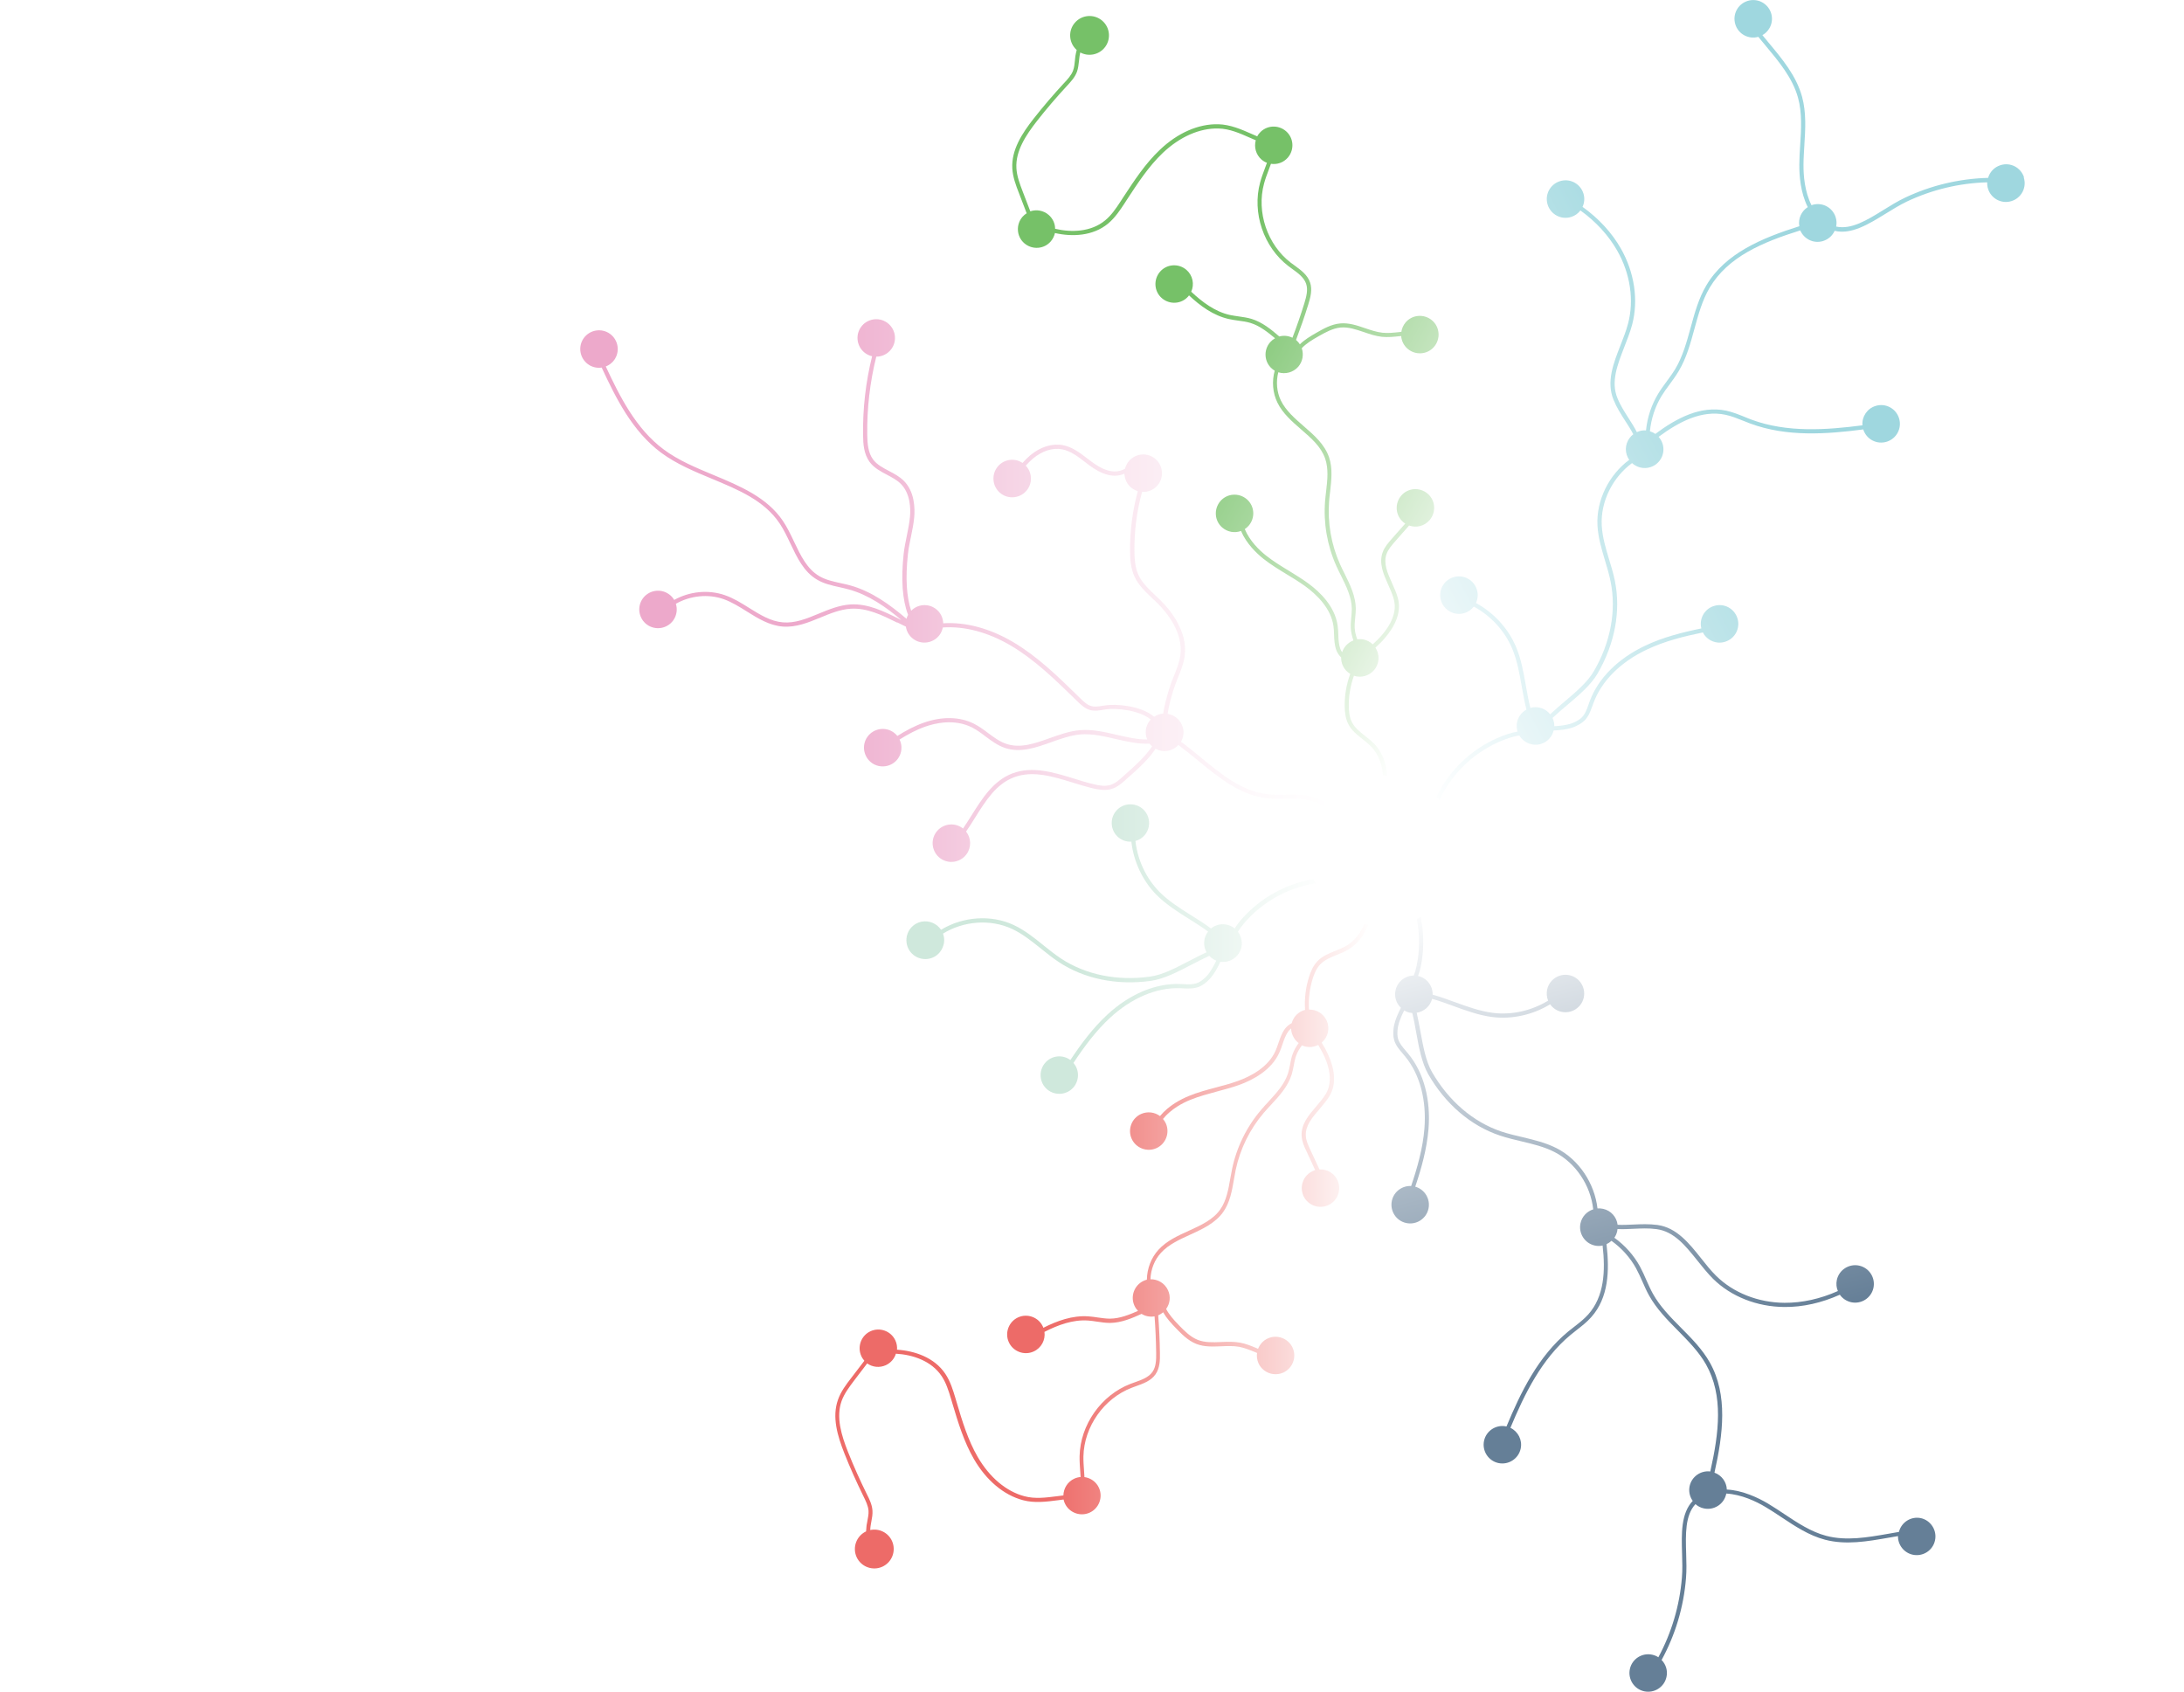 <svg xmlns="http://www.w3.org/2000/svg" xmlns:xlink="http://www.w3.org/1999/xlink" id="Capa_2" data-name="Capa 2" viewBox="0 0 256.11 198.43"><defs><style>      .cls-1 {        fill: url(#Degradado_sin_nombre_17);      }      .cls-1, .cls-2, .cls-3, .cls-4, .cls-5, .cls-6 {        opacity: .75;      }      .cls-1, .cls-2, .cls-3, .cls-4, .cls-5, .cls-6, .cls-7 {        stroke-width: 0px;      }      .cls-2 {        fill: url(#Degradado_sin_nombre_29);      }      .cls-3 {        fill: url(#Degradado_sin_nombre_23);      }      .cls-4 {        fill: url(#Degradado_sin_nombre_21);      }      .cls-5 {        fill: url(#Degradado_sin_nombre_30);      }      .cls-6 {        fill: url(#Degradado_sin_nombre_31);      }      .cls-8 {        filter: url(#drop-shadow-1);      }      .cls-7 {        fill: #fff;      }    </style><filter id="drop-shadow-1" filterUnits="userSpaceOnUse"></filter><linearGradient id="Degradado_sin_nombre_21" data-name="Degradado sin nombre 21" x1="68.04" y1="69.25" x2="156.56" y2="69.25" gradientUnits="userSpaceOnUse"><stop offset=".29" stop-color="#e78cba"></stop><stop offset=".31" stop-color="#e890bc"></stop><stop offset=".54" stop-color="#f1c0d9"></stop><stop offset=".73" stop-color="#f9e2ed"></stop><stop offset=".89" stop-color="#fdf7fa"></stop><stop offset="1" stop-color="#fff"></stop></linearGradient><linearGradient id="Degradado_sin_nombre_29" data-name="Degradado sin nombre 29" x1="106.29" y1="111.28" x2="155.76" y2="111.28" gradientUnits="userSpaceOnUse"><stop offset=".4" stop-color="#bfe0d0"></stop><stop offset="1" stop-color="#fff"></stop></linearGradient><linearGradient id="Degradado_sin_nombre_17" data-name="Degradado sin nombre 17" x1="111.78" y1="29.4" x2="177.56" y2="64.38" gradientUnits="userSpaceOnUse"><stop offset=".4" stop-color="#48ac35"></stop><stop offset="1" stop-color="#fff"></stop></linearGradient><linearGradient id="Degradado_sin_nombre_31" data-name="Degradado sin nombre 31" x1="152.17" y1="65.8" x2="237.26" y2="20.55" gradientUnits="userSpaceOnUse"><stop offset="0" stop-color="#fff"></stop><stop offset=".6" stop-color="#7fcad4"></stop></linearGradient><linearGradient id="Degradado_sin_nombre_23" data-name="Degradado sin nombre 23" x1="97.94" y1="145.46" x2="160.86" y2="145.46" gradientUnits="userSpaceOnUse"><stop offset=".4" stop-color="#e73a36"></stop><stop offset="1" stop-color="#fff"></stop></linearGradient><linearGradient id="Degradado_sin_nombre_30" data-name="Degradado sin nombre 30" x1="203.9" y1="195.85" x2="180.63" y2="102.51" gradientUnits="userSpaceOnUse"><stop offset=".4" stop-color="#325474"></stop><stop offset="1" stop-color="#fff"></stop></linearGradient></defs><g id="Capa_1-2" data-name="Capa 1"><g><g class="cls-8"><path class="cls-7" d="M177.18,97.69c.13-.14.26-.27.4-.38.14-.11.29-.21.45-.29.16-.08.33-.14.5-.19.18-.04.37-.07.57-.07.32,0,.59.05.84.16s.44.25.61.45c.16.19.28.42.37.69.08.27.13.57.13.9v3.68h-1.02v-3.68c0-.44-.1-.78-.3-1.02-.2-.24-.5-.36-.91-.36-.3,0-.58.07-.84.22-.26.14-.5.34-.72.59v4.26h-1.02v-5.78h.61c.14,0,.23.07.27.21l.08.63Z"></path><path class="cls-7" d="M187.29,101.82c-.13.15-.28.28-.45.4-.17.11-.36.21-.56.28s-.41.13-.62.16c-.21.04-.42.05-.63.05-.4,0-.77-.07-1.1-.2-.34-.13-.63-.33-.87-.59-.25-.26-.44-.58-.57-.97-.14-.38-.21-.83-.21-1.32,0-.4.06-.78.19-1.13.12-.35.3-.65.53-.91.23-.26.52-.46.85-.61s.71-.22,1.13-.22c.35,0,.67.06.96.17.29.12.55.28.76.5s.38.49.51.81c.12.32.18.69.18,1.1,0,.16-.02.27-.05.32-.03.05-.1.08-.19.08h-3.86c.01.37.06.68.15.95.09.27.21.5.37.68.16.18.35.32.57.41.22.09.47.13.74.13.25,0,.47-.03.66-.09s.34-.12.48-.19.24-.13.33-.19c.09-.06.17-.09.23-.09.08,0,.15.03.19.1l.29.37ZM186.46,99.11c0-.24-.03-.45-.1-.65-.07-.2-.16-.37-.29-.51-.13-.14-.28-.25-.47-.33s-.39-.12-.62-.12c-.49,0-.87.14-1.16.43-.28.28-.46.68-.53,1.18h3.16Z"></path><path class="cls-7" d="M193.38,96.85v5.78h-.6c-.14,0-.24-.07-.27-.21l-.08-.62c-.25.28-.53.5-.84.67-.31.17-.67.25-1.07.25-.32,0-.59-.05-.84-.16s-.44-.25-.61-.44-.29-.42-.37-.69c-.08-.27-.12-.57-.12-.9v-3.69h1.02v3.69c0,.44.1.78.3,1.02.2.24.51.36.92.36.3,0,.58-.07.84-.21.26-.14.5-.34.72-.59v-4.26h1.02Z"></path><path class="cls-7" d="M195.95,98.01c.18-.4.41-.7.67-.93.27-.22.59-.33.98-.33.12,0,.24.01.35.04.11.03.21.07.3.12l-.07.76c-.02.09-.08.14-.17.14-.05,0-.13-.01-.23-.03-.1-.02-.22-.03-.35-.03-.18,0-.35.03-.49.08-.14.05-.27.13-.38.24s-.21.23-.3.39c-.09.15-.17.33-.24.53v3.65h-1.02v-5.78h.58c.11,0,.19.02.23.06s.07.11.09.22l.07.88Z"></path><path class="cls-7" d="M201.35,96.76c.42,0,.8.07,1.14.21s.63.34.87.6.42.57.55.94.19.78.19,1.23-.06.87-.19,1.23-.31.68-.55.94-.53.46-.87.6c-.34.14-.72.21-1.14.21s-.81-.07-1.15-.21c-.34-.14-.63-.34-.87-.6s-.42-.57-.55-.94c-.13-.37-.19-.78-.19-1.23s.06-.86.19-1.23c.13-.37.31-.68.55-.94s.53-.46.87-.6c.34-.14.72-.21,1.15-.21ZM201.35,101.92c.57,0,1-.19,1.28-.57.28-.38.42-.92.42-1.6s-.14-1.22-.42-1.61c-.28-.38-.71-.58-1.28-.58-.29,0-.54.05-.76.15-.21.1-.39.24-.54.43s-.25.42-.32.69c-.07.27-.11.58-.11.92,0,.69.14,1.22.43,1.6.28.38.71.57,1.29.57Z"></path><path class="cls-7" d="M209.53,98.12c-.05.06-.1.12-.15.15-.05.04-.12.06-.21.06s-.17-.02-.24-.06c-.07-.04-.15-.09-.24-.14-.09-.05-.19-.1-.31-.14-.12-.04-.26-.06-.44-.06-.22,0-.4.04-.56.12-.16.08-.29.19-.39.34-.1.15-.18.33-.23.54-.05.22-.07.46-.07.73,0,.57.11,1,.33,1.31.22.3.52.46.9.46.21,0,.37-.03.49-.08.12-.05.22-.11.31-.17.08-.06.16-.12.23-.17.07-.05.16-.08.27-.08.14,0,.25.05.32.15l.51.63c-.18.21-.38.38-.58.51-.2.13-.41.23-.62.31-.21.07-.42.12-.64.15-.21.03-.42.04-.62.04-.36,0-.71-.07-1.04-.21s-.62-.34-.87-.6-.45-.58-.59-.96c-.15-.38-.22-.81-.22-1.3,0-.43.06-.83.19-1.2s.32-.69.56-.96c.25-.27.56-.49.92-.64s.79-.23,1.28-.23.87.07,1.22.22.67.37.95.65l-.47.62Z"></path><path class="cls-7" d="M213.36,96.62c.45,0,.86.07,1.23.21.37.14.69.34.95.61s.47.58.62.96.22.8.22,1.26-.07.9-.22,1.28-.35.7-.62.96-.58.47-.95.61-.78.21-1.23.21-.86-.07-1.24-.21c-.37-.14-.69-.35-.96-.61-.27-.26-.48-.59-.62-.96s-.22-.8-.22-1.28.07-.89.22-1.26.35-.69.62-.96c.27-.26.59-.46.96-.61.37-.14.78-.21,1.24-.21ZM213.36,101.41c.41,0,.71-.14.9-.43.19-.29.29-.72.29-1.31s-.1-1.02-.29-1.31c-.19-.29-.49-.43-.9-.43s-.72.14-.92.43c-.19.29-.29.72-.29,1.31s.1,1.02.29,1.31c.19.29.5.43.92.43Z"></path><path class="cls-7" d="M221.02,98.01c-.05.07-.09.12-.15.15-.05.03-.12.05-.2.05s-.17-.02-.25-.05c-.08-.04-.17-.08-.27-.12-.1-.04-.21-.08-.33-.12s-.26-.05-.42-.05c-.22,0-.4.04-.52.13-.12.09-.18.2-.18.36,0,.11.04.2.12.27s.18.14.31.19c.13.05.28.11.44.16.16.05.33.11.5.17s.34.13.5.21.31.18.44.3.23.27.31.44.12.38.12.62c0,.29-.05.56-.16.81-.11.25-.27.46-.48.64-.21.18-.47.32-.78.42-.31.1-.67.15-1.07.15-.2,0-.4-.02-.6-.06s-.4-.09-.59-.15c-.19-.06-.36-.14-.52-.23-.16-.09-.3-.19-.41-.29l.41-.65c.05-.08.1-.14.17-.18s.16-.07.27-.07c.1,0,.19.02.28.07.08.05.17.09.27.15.1.05.21.1.33.15s.29.07.48.07c.14,0,.25-.01.35-.04s.17-.07.23-.12c.06-.05.1-.1.13-.17.03-.06.04-.12.04-.19,0-.12-.04-.21-.12-.29s-.18-.14-.31-.2c-.13-.05-.28-.11-.44-.15-.17-.05-.33-.1-.5-.16-.17-.06-.34-.13-.51-.22-.17-.09-.31-.19-.44-.33-.13-.13-.23-.29-.31-.48-.08-.19-.12-.42-.12-.69,0-.25.05-.49.15-.72.1-.23.24-.43.44-.6.19-.17.44-.31.73-.41s.64-.15,1.03-.15c.21,0,.42.02.62.06s.39.09.56.16c.18.07.33.15.48.24.14.09.27.19.38.3l-.4.62Z"></path><path class="cls-7" d="M222.35,102.63v-5.92h1.1c.22,0,.37.1.43.3l.1.32c.1-.1.2-.2.31-.28.11-.09.22-.16.35-.22.12-.06.26-.11.4-.15s.3-.05.47-.05c.36,0,.65.09.89.28.23.18.41.43.53.74.1-.18.22-.34.36-.47.14-.13.3-.23.46-.31s.34-.14.52-.18.37-.06.55-.06c.34,0,.64.05.9.15.26.1.48.25.66.44.18.19.31.43.4.71.09.28.14.6.14.95v3.76h-1.77v-3.76c0-.61-.26-.92-.79-.92-.24,0-.44.08-.6.24-.16.16-.24.38-.24.68v3.76h-1.77v-3.76c0-.34-.07-.58-.2-.71-.13-.14-.33-.21-.59-.21-.16,0-.31.04-.45.11-.14.07-.28.17-.4.29v4.28h-1.77Z"></path><path class="cls-7" d="M233.52,99.99c.06.49.21.85.45,1.08.24.22.56.33.94.33.21,0,.38-.02.53-.07.15-.05.28-.1.4-.17s.22-.12.32-.17c.1-.05.2-.07.31-.07.14,0,.25.05.32.15l.51.63c-.18.21-.38.38-.59.51-.21.13-.43.23-.65.31s-.45.12-.67.15c-.22.03-.43.04-.64.04-.42,0-.8-.07-1.17-.2s-.68-.34-.95-.6c-.27-.27-.49-.6-.64-.99-.16-.4-.24-.86-.24-1.38,0-.4.07-.77.2-1.12.13-.35.33-.66.58-.93.25-.27.56-.48.92-.63s.77-.23,1.22-.23c.39,0,.75.06,1.08.18.32.12.6.3.84.53.23.23.42.52.55.85.13.34.2.72.2,1.14,0,.13,0,.24-.02.33-.01.08-.03.15-.06.2-.03.05-.07.08-.12.1-.05.02-.12.03-.2.03h-3.41ZM235.74,98.96c0-.14-.02-.28-.05-.41-.04-.13-.09-.25-.18-.36-.08-.1-.19-.19-.32-.25-.13-.06-.29-.1-.49-.1-.33,0-.6.1-.79.29-.19.19-.32.47-.38.83h2.2ZM236.98,94.23l-1.48,1.5c-.09.09-.17.15-.25.19s-.19.05-.32.05h-1.06l.78-1.4c.06-.11.14-.2.23-.25.09-.06.22-.09.4-.09h1.71Z"></path><path class="cls-7" d="M244.54,102.63h-1.77v-4.7h-2.48v2.94c0,.14.03.25.1.34.07.09.16.13.29.13.06,0,.12,0,.16-.02.04-.01.08-.03.11-.04.03-.02.06-.03.09-.05.03-.01.06-.02.1-.02.05,0,.1.01.13.04.03.03.07.06.1.12l.54.84c-.23.17-.48.3-.77.39s-.58.13-.88.13c-.28,0-.53-.04-.75-.12s-.4-.2-.54-.35-.26-.33-.33-.54-.11-.45-.11-.71v-3.06h-.5c-.09,0-.17-.03-.23-.09-.07-.06-.1-.15-.1-.26v-.69l.94-.19.35-1.44c.05-.18.18-.27.39-.27h.92v1.73h4.25v5.91ZM244.78,95.09c0,.14-.03.27-.08.4-.06.13-.14.24-.23.33-.1.09-.21.17-.35.22-.13.05-.27.08-.42.08s-.28-.03-.4-.08c-.13-.05-.24-.13-.33-.22-.1-.09-.17-.2-.23-.33s-.08-.26-.08-.4.03-.28.08-.4c.05-.13.13-.24.23-.33.1-.09.21-.17.33-.22.12-.06.26-.08.4-.08s.29.03.42.08c.13.05.25.13.35.22.1.09.18.2.23.33.06.13.08.26.08.4Z"></path><path class="cls-7" d="M250.13,98.12c-.05.06-.11.12-.15.15-.05.04-.12.06-.21.06s-.17-.02-.24-.06c-.07-.04-.15-.09-.24-.14-.09-.05-.19-.1-.31-.14s-.26-.06-.44-.06c-.22,0-.4.04-.56.12-.16.08-.29.19-.39.34-.1.15-.18.33-.23.54-.05.22-.07.46-.07.73,0,.57.11,1,.33,1.31.22.3.52.46.9.46.21,0,.37-.03.49-.08s.22-.11.31-.17c.08-.06.16-.12.23-.17.07-.05.16-.08.26-.08.14,0,.25.05.32.15l.51.63c-.18.21-.38.38-.58.51-.2.13-.41.23-.62.31s-.42.12-.64.15c-.21.03-.42.04-.62.04-.36,0-.71-.07-1.04-.21s-.62-.34-.87-.6-.45-.58-.59-.96c-.15-.38-.22-.81-.22-1.3,0-.43.06-.83.19-1.2.13-.37.32-.69.57-.96.25-.27.56-.49.92-.64s.79-.23,1.28-.23.87.07,1.22.22c.35.15.67.37.95.65l-.47.62Z"></path><path class="cls-7" d="M251.2,97.54c.36-.32.75-.55,1.19-.71.44-.15.9-.23,1.4-.23.36,0,.68.06.97.17.29.12.53.28.73.49.2.21.35.45.46.74s.16.6.16.94v3.7h-.81c-.17,0-.29-.02-.38-.07-.08-.05-.16-.14-.21-.29l-.12-.33c-.15.13-.29.24-.43.33-.14.1-.28.18-.42.24s-.3.12-.47.15c-.17.03-.35.05-.55.05-.27,0-.52-.04-.74-.11s-.41-.17-.56-.31c-.15-.14-.27-.31-.36-.51-.08-.2-.12-.44-.12-.71,0-.21.05-.43.16-.65.11-.22.29-.42.55-.6s.62-.33,1.06-.45c.44-.12,1.01-.19,1.68-.21v-.25c0-.35-.07-.6-.21-.75s-.35-.23-.61-.23c-.21,0-.38.02-.51.07s-.25.1-.36.15-.21.11-.31.15-.22.07-.35.07c-.12,0-.22-.03-.31-.09-.08-.06-.15-.13-.21-.22l-.32-.55ZM254.39,100.22c-.35.02-.65.05-.87.09-.23.05-.41.1-.54.17-.13.07-.23.15-.28.23-.05.09-.08.18-.08.29,0,.2.05.34.17.43.11.08.27.12.49.12.23,0,.43-.04.6-.12.17-.08.34-.21.52-.39v-.82Z"></path><path class="cls-7" d="M201.62,113.24s.07,0,.11.02c.04.01.07.04.11.07l.62.66c-.27.36-.62.63-1.03.81s-.9.27-1.46.27c-.52,0-.98-.09-1.39-.26-.41-.18-.76-.42-1.04-.73s-.5-.68-.65-1.1c-.15-.42-.23-.88-.23-1.38s.08-.97.25-1.4c.16-.42.4-.79.69-1.1s.66-.55,1.07-.72.88-.26,1.38-.26c.25,0,.5.02.72.07.23.04.44.11.63.19s.38.17.54.29c.16.11.31.23.44.36l-.53.71s-.07.08-.12.12c-.05.04-.11.05-.2.05-.06,0-.11-.01-.16-.04-.05-.02-.1-.05-.16-.09-.06-.04-.12-.07-.18-.12s-.15-.08-.24-.12c-.09-.04-.2-.07-.32-.09-.12-.03-.27-.04-.43-.04-.26,0-.5.05-.72.14-.22.1-.4.24-.56.42-.16.19-.28.41-.36.68-.09.27-.13.58-.13.92s.05.66.14.93.22.5.39.68c.16.19.35.33.57.42.22.1.45.14.7.14.14,0,.27,0,.39-.02s.23-.04.33-.07c.1-.03.2-.08.29-.13.09-.05.18-.12.27-.21.04-.03.08-.06.12-.08.04-.02.09-.03.14-.03Z"></path><path class="cls-7" d="M209.25,115h-1.22c-.14,0-.25-.03-.33-.1s-.15-.15-.19-.24l-.4-1.18h-2.58l-.4,1.18c-.03.09-.1.17-.18.24-.09.07-.2.1-.33.1h-1.23l2.63-6.79h1.61l2.63,6.79ZM206.74,112.4l-.63-1.86c-.05-.12-.1-.26-.15-.42s-.11-.33-.16-.52c-.05.19-.1.37-.15.53-.05.16-.1.3-.15.42l-.62,1.85h1.86Z"></path><path class="cls-7" d="M212.18,108.21c.48,0,.89.06,1.23.17.34.11.63.27.85.47s.39.43.49.7c.11.27.16.56.16.88,0,.34-.05.65-.16.93-.11.28-.28.53-.5.73-.22.2-.51.36-.85.47-.34.11-.75.17-1.22.17h-.82v2.27h-1.58v-6.79h2.4ZM212.18,111.54c.41,0,.71-.1.89-.29.18-.2.27-.47.27-.82,0-.16-.02-.3-.07-.42-.05-.13-.12-.24-.21-.33s-.21-.16-.36-.21-.32-.07-.52-.07h-.82v2.15h.82Z"></path><path class="cls-7" d="M217.3,115h-1.58v-6.79h1.58v6.79Z"></path><path class="cls-7" d="M222.71,113.74v1.26h-4.09v-6.79h1.58v5.53h2.52Z"></path><path class="cls-7" d="M229.6,115h-1.22c-.14,0-.25-.03-.33-.1s-.15-.15-.19-.24l-.4-1.18h-2.58l-.4,1.18c-.03.09-.1.17-.18.24-.09.07-.2.1-.33.1h-1.23l2.63-6.79h1.61l2.63,6.79ZM227.1,112.4l-.63-1.86c-.05-.12-.1-.26-.15-.42s-.11-.33-.16-.52c-.05.19-.1.37-.15.53-.05.16-.1.3-.15.42l-.62,1.85h1.86Z"></path><path class="cls-7" d="M235.69,115h-1.43c-.26,0-.45-.1-.57-.3l-1.13-1.97c-.05-.08-.11-.14-.18-.18s-.16-.06-.28-.06h-.4v2.51h-1.58v-6.79h2.21c.49,0,.91.05,1.26.15.35.1.63.24.85.42.22.18.38.39.48.64.1.25.15.51.15.8,0,.22-.03.43-.09.62-.06.2-.15.38-.26.54s-.26.31-.43.45c-.17.13-.37.24-.59.32.1.05.2.12.29.2.09.08.17.17.24.28l1.44,2.36ZM232.35,111.4c.21,0,.4-.03.55-.08.15-.05.27-.13.37-.23.1-.1.17-.21.21-.34.04-.13.07-.27.07-.42,0-.3-.1-.53-.29-.7-.19-.17-.5-.25-.9-.25h-.63v2.01h.63Z"></path></g><g><path class="cls-4" d="M105.21,72.99c.34.17.68.33,1.02.5.08.57.39,1.1.89,1.46.99.71,2.36.48,3.07-.5.19-.26.31-.56.37-.86,2.53-.18,5.3.55,7.97,2.12,2.78,1.64,5.15,3.95,7.44,6.18l.37.36c.39.38.87.85,1.49,1.02.52.14,1.05.06,1.56-.03.11-.02.21-.03.32-.05,1.24-.18,3.9.1,5.23,1.19-.06.07-.12.14-.17.21-.46.64-.53,1.45-.24,2.13-1.14.02-2.33-.26-3.56-.54-1.41-.33-2.87-.67-4.31-.55-1.21.1-2.39.52-3.54.93-1.77.63-3.45,1.23-5.1.68-.79-.26-1.46-.76-2.16-1.28-.53-.4-1.09-.81-1.7-1.11-1.64-.81-3.7-.84-5.82-.1-1.1.39-2.13.94-3.11,1.56-.12-.15-.26-.29-.43-.41-.99-.71-2.36-.48-3.07.5s-.48,2.36.5,3.07c.99.71,2.36.48,3.07-.5.49-.68.53-1.54.19-2.24.95-.6,1.95-1.14,3.01-1.51,1.15-.41,3.39-.94,5.44.07.57.28,1.11.68,1.62,1.07.71.53,1.44,1.07,2.3,1.36,1.82.61,3.65-.05,5.42-.68,1.12-.4,2.27-.81,3.42-.91,1.36-.11,2.78.22,4.15.54,1.31.3,2.64.61,3.95.54.09.12.18.22.3.32-.82,1.25-2.24,2.5-3.08,3.24-.15.13-.29.25-.4.36-.42.38-.88.77-1.43.93-.61.18-1.27.07-1.9-.08-.78-.18-1.58-.43-2.35-.67-2.4-.74-4.89-1.5-7.24-.6-2.23.86-3.52,2.93-4.78,4.93-.32.51-.65,1.03-.99,1.53-.03-.02-.05-.05-.08-.07-.99-.71-2.36-.48-3.07.5-.71.99-.48,2.36.5,3.07.99.71,2.36.48,3.07-.5.59-.82.53-1.9-.06-2.65.37-.53.71-1.08,1.05-1.62,1.27-2.02,2.46-3.93,4.54-4.73,2.19-.85,4.59-.11,6.92.61.78.24,1.59.49,2.39.68.66.15,1.43.28,2.15.07.64-.19,1.17-.63,1.61-1.03.12-.11.25-.22.4-.36.85-.75,2.12-1.86,2.97-3.05.07-.09.13-.18.19-.28.88.49,1.99.31,2.67-.44.8.59,1.57,1.22,2.33,1.84,2.43,2,4.94,4.06,8.1,4.41.72.08,1.45.07,2.17.06,1.38-.02,2.69-.04,3.84.55.63.32,1.17.82,1.67,1.36.1-.13.19-.27.3-.4-.51-.55-1.07-1.05-1.74-1.39-1.26-.64-2.69-.62-4.07-.6-.7.01-1.42.02-2.1-.05-3.01-.34-5.36-2.26-7.84-4.3-.76-.63-1.54-1.27-2.35-1.86.56-.97.3-2.21-.62-2.88-.29-.21-.62-.34-.95-.39.15-1.03.46-2.05.68-2.79.15-.49.35-.98.54-1.46.33-.82.68-1.67.79-2.57.36-2.87-1.67-5.35-2.91-6.57-.18-.18-.36-.35-.55-.52-.75-.71-1.53-1.44-1.96-2.37-.41-.89-.47-1.89-.48-2.84-.02-2.35.28-4.66.9-6.91.73.04,1.46-.27,1.92-.91.71-.99.48-2.36-.5-3.07-.99-.71-2.36-.48-3.07.5-.17.24-.29.51-.36.78-.19.09-.39.17-.57.22-.94.26-2.03-.08-3.34-1.06-.16-.12-.32-.24-.48-.36-.89-.68-1.8-1.39-2.93-1.59-1.24-.22-2.63.22-3.8,1.21-.32.27-.61.57-.89.88-.98-.65-2.31-.42-3,.55-.71.99-.48,2.36.5,3.07.99.71,2.36.48,3.07-.5.63-.87.52-2.05-.19-2.8.26-.29.53-.57.83-.82,1.07-.9,2.31-1.3,3.4-1.1,1.01.18,1.88.85,2.71,1.49.16.12.32.25.48.37,1.44,1.07,2.67,1.44,3.76,1.14.13-.04.26-.08.39-.14.02.66.33,1.31.91,1.73.21.15.43.25.66.32-.62,2.28-.93,4.62-.91,7,0,1.01.08,2.07.53,3.04.47,1.01,1.28,1.77,2.07,2.52.18.17.36.34.54.51,1.18,1.16,3.1,3.49,2.76,6.16-.11.84-.42,1.62-.76,2.45-.2.48-.4.99-.55,1.5-.29.97-.57,1.96-.71,2.91-.38.03-.74.16-1.06.37-1.48-1.28-4.4-1.53-5.68-1.34-.11.02-.22.03-.33.05-.48.08-.93.15-1.35.04-.5-.14-.92-.54-1.28-.9l-.37-.36c-2.31-2.26-4.71-4.59-7.54-6.26-2.73-1.61-5.57-2.36-8.18-2.19-.02-.66-.33-1.31-.91-1.72-.89-.64-2.1-.52-2.85.25-.55-1.65-.68-3.84-.38-6.63.07-.69.22-1.39.36-2.07.15-.74.31-1.5.38-2.27.09-1.05.06-3.01-1.24-4.29-.5-.49-1.12-.82-1.73-1.14-.72-.38-1.41-.74-1.86-1.35-.6-.81-.66-1.91-.68-2.87-.04-3.1.31-6.18,1.06-9.18.68,0,1.35-.32,1.78-.91.71-.99.48-2.36-.5-3.07-.99-.71-2.36-.48-3.07.5-.71.99-.48,2.36.5,3.07.25.18.52.3.8.36-.75,3.02-1.1,6.12-1.06,9.24.01,1.04.09,2.23.77,3.16.52.7,1.28,1.1,2.02,1.49.6.32,1.16.61,1.61,1.05,1.16,1.14,1.19,2.94,1.1,3.9-.07.74-.22,1.49-.37,2.22-.14.69-.29,1.4-.37,2.12-.32,3.03-.15,5.39.52,7.15-.08.15-.15.3-.19.46-1.93-1.65-4.08-3.22-6.62-3.92-.36-.1-.74-.18-1.1-.26-.9-.2-1.75-.38-2.5-.82-1.44-.85-2.17-2.38-2.94-4-.4-.84-.81-1.71-1.33-2.48-1.88-2.78-5.06-4.1-8.13-5.38-2.02-.84-4.12-1.71-5.85-3-3.26-2.42-5.16-6.23-6.79-9.73.38-.15.73-.4.99-.76.71-.99.48-2.36-.5-3.07-.99-.71-2.36-.48-3.07.5-.71.99-.48,2.36.5,3.07.48.35,1.06.47,1.6.39,1.66,3.57,3.59,7.48,6.98,9.99,1.78,1.32,3.9,2.2,5.95,3.05,3.14,1.31,6.11,2.54,7.92,5.21.5.74.9,1.59,1.29,2.41.77,1.62,1.56,3.3,3.13,4.22.82.48,1.74.68,2.64.88.35.08.72.16,1.07.26,2.33.64,4.35,2.06,6.17,3.59-.09-.05-.19-.09-.28-.14-1.8-.89-3.66-1.81-5.69-1.69-1.31.08-2.54.59-3.73,1.08-1.42.59-2.76,1.14-4.2,1.02-1.44-.12-2.67-.89-3.97-1.7-.89-.56-1.81-1.13-2.81-1.48-1.96-.69-4.17-.45-5.97.55-.15-.26-.35-.49-.61-.67-.99-.71-2.36-.48-3.07.5-.71.99-.48,2.36.5,3.07.99.71,2.36.48,3.07-.5.42-.59.51-1.31.31-1.95,1.68-.95,3.77-1.19,5.61-.54.95.34,1.85.9,2.71,1.44,1.29.81,2.63,1.64,4.19,1.77,1.56.13,3.02-.47,4.43-1.05,1.16-.48,2.35-.97,3.58-1.04,1.91-.11,3.63.74,5.45,1.64Z"></path><path class="cls-2" d="M155.54,102.92c-.11.01-.21.03-.33.04-.15.01-.3.03-.45.05-3.59.39-6.98,2.21-9.31,4.97-.22.27-.46.57-.66.91-.82-.67-1.99-.65-2.78,0-.74-.55-1.53-1.05-2.3-1.53-1.31-.82-2.66-1.67-3.74-2.76-1.57-1.59-2.57-3.74-2.82-5.97.42-.12.81-.35,1.1-.71.77-.93.64-2.32-.29-3.09-.93-.77-2.32-.64-3.09.29-.77.93-.64,2.32.29,3.09.44.36.98.53,1.51.5.27,2.33,1.31,4.58,2.95,6.24,1.13,1.13,2.5,2,3.83,2.83.75.47,1.5.94,2.22,1.47-.56.72-.61,1.68-.18,2.43-.65.3-1.33.65-2.02,1.01-1.54.8-3.13,1.64-4.57,1.84-3.87.55-7.6-.21-10.5-2.13-.71-.47-1.39-1.02-2.05-1.55-1.07-.87-2.19-1.76-3.46-2.36-2.68-1.26-6.01-.99-8.53.55-.02-.03-.06-.06-.08-.09-.09-.12-.18-.23-.29-.32-.03-.02-.04-.05-.07-.08,0,0-.01,0-.02,0-.68-.55-1.65-.67-2.46-.23-1.07.59-1.46,1.93-.88,3.01.59,1.07,1.93,1.46,3.01.88.44-.24.76-.61.95-1.04,0-.02.01-.03.02-.05.06-.15.11-.3.14-.45,0-.03.01-.07.02-.1.05-.34.02-.68-.1-1.02,0-.02,0-.04-.01-.06,2.39-1.48,5.56-1.74,8.11-.54,1.23.58,2.31,1.45,3.37,2.3.67.54,1.36,1.09,2.08,1.57,3,1.99,6.85,2.77,10.84,2.21,1.52-.22,3.15-1.07,4.73-1.89.72-.37,1.42-.74,2.09-1.04.07.07.14.14.22.21.19.15.39.27.6.35-.37.78-.8,1.53-1.3,1.99-.24.22-.53.47-.87.61-.52.22-1.1.19-1.71.16-.14,0-.28-.01-.42-.02-2.86-.08-5.87,1.19-8.46,3.58-1.7,1.57-3.08,3.43-4.35,5.34-.93-.69-2.25-.54-2.99.37-.77.93-.64,2.32.29,3.09.93.77,2.32.64,3.09-.29.69-.84.66-2.04-.03-2.83,1.26-1.9,2.63-3.76,4.31-5.31,2.5-2.3,5.39-3.53,8.12-3.46.13,0,.27.01.41.02.64.03,1.31.06,1.93-.2.41-.17.74-.45,1.01-.7.12-.11.24-.24.35-.37.42-.51.79-1.17,1.1-1.85.73.11,1.5-.16,2.01-.77.67-.8.66-1.94.05-2.73.17-.31.4-.63.68-.96,2.24-2.67,5.52-4.42,8.98-4.8.15-.02.3-.03.45-.04.17-.02.33-.04.5-.06-.08-.15-.15-.31-.22-.46Z"></path><path class="cls-1" d="M120.41,25c-.18.11-.36.26-.51.43-.79.92-.7,2.31.22,3.1.92.79,2.31.7,3.1-.22.25-.29.41-.63.49-.98,2.02.46,4.45.36,6.22-1.1.83-.69,1.44-1.62,1.94-2.38l.29-.45c1.25-1.91,2.54-3.89,4.2-5.47,2.01-1.9,4.33-2.92,6.53-2.86,1.3.03,2.48.55,3.72,1.1.22.09.43.19.65.28-.22.79.01,1.68.67,2.26.2.17.41.3.64.38-.08.23-.16.45-.25.68-.2.53-.4,1.07-.55,1.63-.96,3.54.4,7.58,3.32,9.81.15.11.3.22.45.33.68.49,1.38,1,1.63,1.75.23.7.03,1.47-.21,2.27-.42,1.36-.89,2.71-1.4,4.05-.49-.24-1.03-.29-1.54-.15-.93-.8-1.98-1.67-3.25-2.06-.49-.15-1.01-.22-1.5-.29-.35-.05-.7-.1-1.04-.17-1.76-.39-3.25-1.52-4.54-2.73.39-.86.19-1.91-.56-2.56-.92-.79-2.31-.7-3.1.22-.79.92-.7,2.31.22,3.1.92.79,2.31.7,3.1-.22.03-.03.06-.07.08-.11,1.31,1.23,2.85,2.37,4.69,2.78.36.08.73.13,1.08.18.5.07.97.13,1.43.27,1.09.33,2.04,1.09,2.89,1.8-.21.12-.41.28-.58.47-.79.92-.7,2.31.22,3.1.1.09.21.16.32.23-.34,1.24-.25,2.59.32,3.75.62,1.27,1.72,2.22,2.78,3.14,1.2,1.04,2.34,2.03,2.82,3.43.41,1.2.26,2.53.11,3.81-.04.37-.09.75-.12,1.13-.21,2.6.24,5.24,1.31,7.63.17.39.37.78.56,1.16.61,1.23,1.24,2.51,1.26,3.86,0,.33-.03.67-.06,1.01-.04.41-.08.84-.06,1.27.03.5.15.99.31,1.45-.33.12-.64.33-.89.62-.2.23-.34.49-.43.76-.09-.13-.17-.26-.22-.4-.19-.52-.21-1.08-.23-1.67-.01-.34-.03-.7-.08-1.05-.31-2.23-2.04-3.92-3.43-4.94-.74-.54-1.54-1.03-2.3-1.5-.91-.55-1.84-1.12-2.68-1.79-.76-.6-1.89-1.68-2.48-3.09.17-.11.32-.24.46-.4.79-.92.7-2.31-.22-3.1-.92-.79-2.31-.7-3.1.22-.79.92-.7,2.31.22,3.1.63.54,1.48.67,2.2.4.63,1.49,1.82,2.61,2.61,3.25.86.68,1.81,1.26,2.73,1.82.76.46,1.55.94,2.27,1.47,1.31.97,2.94,2.55,3.23,4.61.05.32.06.67.07,1,.02.6.05,1.23.26,1.82.12.32.32.62.57.86-.01.63.24,1.27.76,1.71.1.08.2.16.31.22-.46,1.24-.68,2.57-.65,3.89.01.53.07,1.31.42,2,.38.75,1.04,1.27,1.68,1.77.36.29.73.58,1.04.91,1.03,1.1,1.52,2.8,1.31,4.57-.01.1-.04.21-.06.32.05,0,.1,0,.16,0,.12,0,.23.01.34.02.01-.09.04-.18.05-.27.23-1.91-.31-3.76-1.44-4.96-.33-.35-.72-.66-1.1-.96-.62-.49-1.21-.96-1.55-1.61-.31-.6-.36-1.31-.37-1.79-.03-1.25.18-2.5.6-3.67.82.27,1.75.04,2.35-.65.66-.76.7-1.84.17-2.65.39-.35.76-.71,1.09-1.1,1.23-1.42,1.98-3.06,1.55-4.68-.16-.61-.43-1.2-.69-1.78-.54-1.2-1.04-2.33-.64-3.44.2-.54.59-.98.97-1.42l1.67-1.9c.83.3,1.79.08,2.4-.63.79-.92.7-2.31-.22-3.1-.92-.79-2.31-.7-3.1.22-.79.92-.7,2.31.22,3.1.08.07.16.13.25.18l-1.59,1.8c-.39.45-.84.95-1.06,1.57-.47,1.3.1,2.57.65,3.81.25.56.51,1.14.66,1.71.5,1.85-.78,3.77-2.48,5.28-.03-.03-.05-.05-.08-.08-.5-.43-1.13-.6-1.73-.51-.16-.44-.28-.89-.3-1.36-.02-.39.02-.78.06-1.19.03-.35.07-.71.07-1.07-.02-1.46-.68-2.79-1.31-4.07-.19-.37-.38-.76-.55-1.14-1.03-2.31-1.47-4.87-1.27-7.39.03-.37.07-.75.12-1.11.15-1.34.31-2.73-.13-4.03-.53-1.53-1.77-2.6-2.97-3.64-1.02-.89-2.08-1.8-2.67-2.99-.5-1.03-.59-2.23-.31-3.33.81.26,1.74.03,2.34-.65.53-.62.66-1.45.41-2.17.51-.55,1.22-.98,1.96-1.4.78-.44,1.66-.94,2.6-1.03.91-.08,1.78.22,2.71.53.69.24,1.4.48,2.14.56.69.07,1.37,0,2.03-.07l.22-.02c.04.56.3,1.1.75,1.49.92.79,2.31.7,3.1-.22.79-.92.7-2.31-.22-3.1-.92-.79-2.31-.7-3.1.22-.28.33-.45.72-.51,1.12l-.29.03c-.64.07-1.29.14-1.93.07-.68-.07-1.37-.31-2.03-.53-.93-.32-1.89-.65-2.91-.56-1.04.09-1.97.62-2.79,1.09-.72.41-1.41.83-1.95,1.36-.11-.17-.24-.33-.4-.47-.02-.01-.04-.03-.05-.04.52-1.38,1.01-2.77,1.44-4.17.26-.84.49-1.73.21-2.57-.3-.89-1.07-1.45-1.81-1.99-.15-.11-.3-.21-.44-.32-2.76-2.11-4.06-5.94-3.15-9.29.14-.53.34-1.07.54-1.59.09-.24.18-.48.27-.73.72.11,1.47-.14,1.98-.73.79-.92.7-2.31-.22-3.1-.92-.79-2.31-.7-3.1.22-.11.12-.2.25-.27.39-.21-.09-.43-.18-.64-.28-1.23-.54-2.51-1.1-3.91-1.14-2.33-.06-4.77,1-6.87,3-1.71,1.62-3.01,3.62-4.28,5.55l-.29.45c-.6.92-1.12,1.68-1.84,2.27-1.65,1.37-3.95,1.44-5.87.99,0-.6-.26-1.2-.76-1.63-.61-.53-1.43-.66-2.15-.42l-.89-2.32c-.34-.89-.69-1.8-.74-2.75-.11-2,1.1-3.84,2.42-5.53,1.1-1.41,2.28-2.78,3.49-4.09l.03-.03c.45-.49.92-.99,1.16-1.64.15-.42.19-.85.24-1.27.02-.17.03-.35.06-.53.02-.16.06-.32.09-.47.92.5,2.09.31,2.81-.51.82-.95.72-2.39-.23-3.21-.95-.82-2.39-.72-3.21.23-.82.94-.72,2.37.21,3.2-.06.23-.11.46-.15.7-.03.18-.04.37-.06.55-.04.41-.08.79-.21,1.15-.2.56-.64,1.03-1.06,1.48l-.03.03c-1.22,1.32-2.41,2.71-3.52,4.12-1.38,1.76-2.64,3.69-2.52,5.86.06,1.02.42,1.98.78,2.9l.9,2.35Z"></path><path class="cls-6" d="M237.35,20.8c-.37-1.16-1.6-1.8-2.76-1.43-.73.23-1.26.81-1.45,1.49-3.36.09-6.68.87-9.74,2.32-.84.4-1.69.92-2.51,1.43-1.95,1.21-3.81,2.35-5.57,1.96.07-.35.06-.73-.06-1.1-.37-1.16-1.6-1.8-2.76-1.43-.02,0-.05.02-.07.03-.81-1.6-.95-3.51-.94-4.76,0-.75.06-1.52.1-2.27.12-1.89.24-3.84-.27-5.7-.67-2.45-2.33-4.43-3.93-6.35-.24-.29-.48-.57-.72-.87.89-.5,1.34-1.57,1.02-2.58-.37-1.16-1.6-1.8-2.76-1.43s-1.8,1.6-1.43,2.76c.36,1.14,1.55,1.77,2.69,1.45.27.33.55.66.82.99,1.57,1.88,3.2,3.82,3.84,6.16.49,1.78.37,3.7.25,5.55-.05.75-.1,1.53-.1,2.29-.01,1.3.14,3.29.99,4.98-.75.47-1.15,1.36-.99,2.24-4.41,1.39-8.69,3.19-10.9,6.93-.91,1.53-1.38,3.27-1.84,4.95-.46,1.67-.93,3.4-1.82,4.88-.3.5-.66.98-1,1.45-.34.46-.69.94-1,1.45-.78,1.29-1.27,2.77-1.42,4.29-.27-.02-.55,0-.82.1-.09.03-.17.06-.25.1-.29-.56-.62-1.09-.95-1.6-.47-.74-.97-1.5-1.33-2.39-.79-1.92,0-3.91.82-6.03.33-.85.68-1.73.91-2.6.75-2.86.27-6.1-1.32-8.9-1.06-1.87-2.6-3.54-4.5-4.9.22-.48.27-1.04.1-1.58-.37-1.16-1.6-1.8-2.76-1.43-1.16.37-1.8,1.6-1.43,2.76.37,1.16,1.6,1.8,2.76,1.43.45-.14.81-.41,1.08-.76,1.83,1.32,3.3,2.93,4.32,4.72,1.53,2.69,1.99,5.8,1.27,8.54-.22.84-.56,1.71-.89,2.55-.83,2.11-1.68,4.29-.82,6.39.38.93.88,1.71,1.37,2.47.34.53.67,1.04.95,1.58-.72.55-1.06,1.5-.77,2.41.07.22.17.41.29.59-2.38,1.76-3.88,4.75-3.72,7.7.07,1.41.49,2.78.88,4.1.24.81.5,1.65.66,2.48.69,3.41,0,7.15-1.98,10.53-.73,1.26-2.1,2.42-3.42,3.54-.59.5-1.17,1-1.69,1.49-.54-.68-1.44-1-2.32-.75-.22-.86-.37-1.74-.53-2.61-.27-1.55-.55-3.14-1.18-4.61-.92-2.15-2.61-3.96-4.67-5.08.22-.48.28-1.04.1-1.59-.37-1.16-1.6-1.8-2.76-1.43-1.16.37-1.8,1.6-1.43,2.76.37,1.16,1.6,1.8,2.76,1.43.45-.14.81-.41,1.08-.75,1.97,1.07,3.59,2.8,4.47,4.86.61,1.42.88,2.99,1.15,4.51.16.9.32,1.81.55,2.71-.9.49-1.36,1.56-1.04,2.58-.39.06-.76.16-1.09.27-3.43,1.11-6.39,3.58-8.1,6.75-.07.13-.14.27-.21.4-.3.57-.57,1.11-.99,1.54,0,0-.01.01-.02.02.11.12.22.24.33.36.01-.01.03-.02.04-.04.46-.48.77-1.08,1.07-1.65.07-.13.14-.27.21-.4,1.66-3.07,4.51-5.44,7.82-6.52.42-.14.79-.23,1.15-.27.51.86,1.56,1.29,2.55.98.76-.24,1.29-.85,1.47-1.57.75-.03,1.5-.12,2.13-.32.17-.05.33-.11.48-.19.33-.16.72-.36,1.03-.68.47-.48.69-1.1.91-1.71.05-.13.09-.26.14-.38.96-2.56,3.18-4.77,6.26-6.22,2.07-.98,4.31-1.54,6.55-2,.48.94,1.58,1.42,2.62,1.09,1.16-.37,1.8-1.6,1.43-2.76-.37-1.16-1.6-1.8-2.76-1.43-1.12.35-1.75,1.51-1.47,2.63-2.24.46-4.49,1.03-6.58,2.02-3.19,1.51-5.5,3.81-6.5,6.49-.05.13-.09.26-.14.39-.2.58-.4,1.13-.79,1.53-.26.26-.6.44-.89.58-.62.29-1.47.41-2.34.46,0-.23-.03-.46-.1-.69-.03-.1-.07-.19-.11-.28.53-.51,1.13-1.02,1.75-1.54,1.36-1.15,2.76-2.34,3.53-3.67,2.03-3.49,2.75-7.35,2.03-10.87-.17-.85-.43-1.7-.68-2.52-.39-1.29-.79-2.63-.86-3.98-.15-2.81,1.29-5.65,3.55-7.31.56.51,1.37.72,2.15.48,1.16-.37,1.8-1.6,1.43-2.76-.1-.31-.26-.57-.46-.8,2.4-1.77,5.05-3.17,7.83-2.59.71.15,1.4.43,2.08.7.28.11.56.23.84.33,4.28,1.59,8.94,1.25,13.25.69,0,0,0,0,0,.01.37,1.16,1.6,1.8,2.76,1.43,1.16-.37,1.8-1.6,1.43-2.76-.37-1.16-1.6-1.8-2.76-1.43-.99.31-1.61,1.27-1.53,2.27-4.24.55-8.82.88-12.99-.66-.28-.1-.56-.22-.83-.33-.69-.28-1.41-.57-2.16-.73-2.99-.62-5.8.86-8.31,2.73-.19-.14-.4-.24-.63-.31.14-1.45.6-2.88,1.35-4.12.3-.49.64-.96.98-1.41.35-.48.71-.97,1.02-1.49.93-1.54,1.41-3.3,1.87-5,.45-1.65.92-3.36,1.79-4.83,2.14-3.61,6.17-5.32,10.62-6.71.44,1.03,1.59,1.59,2.69,1.24.62-.2,1.09-.64,1.34-1.19,1.97.47,4-.79,5.98-2.01.81-.5,1.65-1.02,2.46-1.41,2.97-1.41,6.19-2.18,9.45-2.27-.01.25.02.52.1.77.37,1.16,1.6,1.8,2.76,1.43,1.16-.37,1.8-1.6,1.43-2.76Z"></path><path class="cls-3" d="M160.39,107.01c-.31,1.71-1.25,3.18-2.53,3.92-.39.23-.83.41-1.26.58-.75.3-1.53.61-2.11,1.22-.53.56-.81,1.29-.97,1.8-.41,1.26-.56,2.59-.48,3.91-.12.03-.24.07-.35.12-.62.28-1.05.82-1.21,1.43-.31.16-.59.39-.79.66-.38.51-.57,1.1-.77,1.67-.11.31-.21.64-.35.94-.86,1.9-2.87,2.96-4.4,3.51-.84.31-1.73.54-2.59.77-1.04.28-2.11.56-3.13.98-.94.38-2.39,1.12-3.42,2.37-.62-.46-1.47-.58-2.23-.24-1.1.5-1.59,1.81-1.09,2.91.5,1.1,1.81,1.59,2.91,1.09,1.1-.5,1.59-1.81,1.09-2.91-.09-.19-.2-.36-.33-.51.96-1.19,2.35-1.9,3.25-2.26.99-.4,2.05-.68,3.08-.96.87-.23,1.77-.47,2.63-.78,1.62-.59,3.75-1.72,4.68-3.77.15-.32.26-.66.37-.98.19-.56.37-1.09.7-1.54.09-.12.2-.23.32-.32,0,.29.07.58.2.86.16.35.39.63.68.85-.29.4-.54.83-.71,1.3-.15.4-.22.83-.3,1.23-.07.35-.13.67-.23.99-.4,1.29-1.37,2.34-2.3,3.35-.29.31-.58.63-.86.96-1.7,1.99-2.88,4.39-3.41,6.95-.08.37-.14.75-.21,1.11-.22,1.28-.45,2.59-1.18,3.63-.86,1.21-2.23,1.83-3.68,2.49-1.28.58-2.6,1.18-3.56,2.23-.87.95-1.34,2.23-1.36,3.51-.12.03-.25.07-.37.13-1.1.5-1.59,1.81-1.09,2.91.11.24.25.44.42.62-1.02.45-2.14.9-3.28.91-.48,0-.95-.07-1.45-.14-.35-.05-.72-.11-1.09-.13-1.88-.13-3.67.53-5.28,1.34-.02-.04-.03-.08-.05-.13-.5-1.1-1.81-1.59-2.91-1.09-1.1.5-1.59,1.81-1.09,2.91.5,1.1,1.81,1.59,2.91,1.09.91-.41,1.4-1.36,1.27-2.3,1.57-.8,3.32-1.46,5.12-1.33.35.02.7.08,1.05.13.49.07,1,.15,1.52.15,1.33-.01,2.59-.56,3.7-1.06.45.28.99.38,1.52.29.11,1.42.17,2.86.19,4.28.01.83-.01,1.63-.44,2.24-.45.64-1.27.93-2.06,1.21-.18.06-.35.12-.52.19-3.43,1.32-5.88,4.8-5.96,8.47-.01.57.03,1.16.07,1.72.02.25.03.49.05.73-.24.02-.49.08-.73.19-.8.36-1.27,1.15-1.29,1.97-.24.03-.47.06-.71.09-1.35.17-2.62.34-3.88,0-2.12-.57-4.06-2.2-5.45-4.59-1.15-1.98-1.83-4.24-2.48-6.43l-.15-.51c-.26-.86-.58-1.94-1.18-2.83-1.28-1.91-3.59-2.69-5.66-2.82.03-.36-.03-.73-.19-1.08-.5-1.1-1.81-1.59-2.91-1.09-1.1.5-1.59,1.81-1.09,2.91.09.21.22.39.36.56l-1.53,2c-.6.78-1.22,1.59-1.56,2.56-.73,2.04-.06,4.25.76,6.33.66,1.67,1.41,3.34,2.2,4.95l.02.04c.27.55.56,1.13.6,1.72.02.38-.05.76-.13,1.16-.03.18-.07.36-.1.54-.03.24-.05.48-.06.71-1.13.53-1.62,1.87-1.11,3.01.52,1.14,1.87,1.65,3.02,1.13,1.14-.52,1.65-1.87,1.13-3.02-.45-.99-1.52-1.5-2.55-1.28,0-.16.02-.32.04-.48.02-.17.06-.35.09-.52.08-.41.16-.84.13-1.29-.05-.69-.35-1.31-.65-1.9l-.02-.04c-.79-1.6-1.53-3.25-2.19-4.91-.79-1.99-1.43-4.1-.76-5.99.32-.89.92-1.67,1.49-2.43l1.51-1.98c.62.44,1.44.54,2.18.21.59-.27,1.01-.77,1.19-1.35,1.96.11,4.15.83,5.35,2.61.52.77.8,1.64,1.12,2.7l.15.51c.66,2.21,1.35,4.5,2.53,6.54,1.46,2.51,3.5,4.22,5.75,4.82,1.35.36,2.73.18,4.07.01.23-.03.46-.06.69-.09.03.15.08.3.15.45.5,1.1,1.81,1.59,2.91,1.09,1.1-.5,1.59-1.81,1.09-2.91-.32-.71-.98-1.16-1.7-1.26-.01-.26-.03-.52-.05-.77-.04-.55-.08-1.12-.07-1.67.08-3.48,2.4-6.78,5.65-8.03.17-.06.34-.13.51-.19.86-.31,1.76-.62,2.29-1.39.51-.73.54-1.64.52-2.52-.02-1.46-.09-2.94-.2-4.41.02,0,.04-.02.06-.02.19-.09.37-.2.52-.33.37.66.91,1.26,1.49,1.86.66.68,1.4,1.45,2.37,1.84.95.38,1.96.33,2.95.29.7-.03,1.42-.06,2.1.06.63.12,1.24.37,1.83.61l.27.11c-.06.4,0,.82.17,1.21.5,1.1,1.81,1.59,2.91,1.09,1.1-.5,1.59-1.81,1.09-2.91-.5-1.1-1.81-1.59-2.91-1.09-.55.25-.94.7-1.14,1.22l-.2-.09c-.61-.26-1.25-.52-1.93-.64-.73-.13-1.48-.1-2.21-.07-.98.04-1.9.08-2.75-.26-.87-.35-1.58-1.08-2.2-1.72-.6-.62-1.15-1.23-1.49-1.9.45-.62.56-1.45.22-2.19-.38-.83-1.2-1.31-2.06-1.29.04-1.14.46-2.26,1.24-3.11.89-.97,2.17-1.55,3.4-2.11,1.44-.66,2.94-1.34,3.88-2.65.8-1.12,1.04-2.5,1.27-3.83.06-.36.13-.74.2-1.1.52-2.48,1.66-4.8,3.31-6.73.27-.32.57-.63.85-.94.97-1.05,1.98-2.14,2.41-3.54.11-.35.17-.7.24-1.04.08-.41.15-.79.28-1.16.16-.44.4-.84.68-1.22.56.25,1.21.27,1.81,0,.04-.02.07-.04.1-.05,1.2,1.92,1.88,4.14.88,5.77-.31.5-.72.99-1.12,1.45-.88,1.03-1.79,2.09-1.7,3.47.04.66.32,1.27.58,1.81l1.01,2.18c-.1.03-.19.06-.29.11-1.1.5-1.59,1.81-1.09,2.91.5,1.1,1.81,1.59,2.91,1.09,1.1-.5,1.59-1.81,1.09-2.91-.39-.85-1.24-1.33-2.12-1.28l-1.07-2.3c-.24-.53-.5-1.07-.53-1.64-.07-1.18.73-2.12,1.59-3.12.41-.48.84-.98,1.17-1.52.88-1.43.62-3.22-.16-4.93-.21-.46-.46-.92-.74-1.36.73-.62,1-1.67.58-2.59-.38-.83-1.21-1.31-2.07-1.29-.08-1.24.08-2.5.46-3.69.15-.46.4-1.13.86-1.61.51-.53,1.2-.81,1.94-1.11.44-.18.9-.36,1.32-.61,1.39-.81,2.41-2.39,2.76-4.23-.16-.03-.32-.07-.47-.11Z"></path><path class="cls-5" d="M225.28,178.05c-1.16-.26-2.31.46-2.6,1.61-.42.07-.85.14-1.26.22-2.41.42-4.9.86-7.26.24-1.79-.47-3.38-1.53-4.93-2.56-.63-.42-1.28-.85-1.93-1.24-1.12-.66-2.92-1.53-4.8-1.63-.03-.88-.6-1.67-1.45-1.98,1.01-4.51,1.59-9.12-.54-12.91-.87-1.55-2.14-2.83-3.37-4.07-1.22-1.23-2.48-2.5-3.32-4.02-.28-.51-.52-1.06-.76-1.59-.23-.53-.47-1.07-.75-1.59-.73-1.33-1.77-2.49-3-3.37.15-.22.27-.48.33-.76.02-.09.03-.17.04-.26.63.03,1.25,0,1.86-.03.88-.04,1.78-.09,2.73.04,2.05.28,3.39,1.95,4.81,3.73.57.71,1.16,1.45,1.8,2.09,2.1,2.08,5.15,3.29,8.37,3.31,2.15.02,4.36-.48,6.5-1.44.3.43.76.75,1.32.88,1.19.26,2.36-.49,2.62-1.67.26-1.19-.49-2.36-1.67-2.62-1.18-.26-2.36.49-2.62,1.67-.1.46-.05.91.12,1.31-2.06.92-4.19,1.39-6.25,1.38-3.1-.02-6.02-1.18-8.03-3.17-.62-.61-1.2-1.34-1.76-2.05-1.41-1.77-2.87-3.6-5.12-3.91-.99-.13-1.92-.09-2.82-.05-.63.03-1.23.06-1.85.03-.11-.9-.77-1.67-1.7-1.87-.22-.05-.44-.06-.66-.05-.34-2.94-2.17-5.73-4.81-7.07-1.26-.64-2.65-.97-3.99-1.29-.82-.19-1.67-.39-2.48-.66-3.3-1.11-6.18-3.59-8.13-6.98-.72-1.26-1.04-3.03-1.35-4.74-.14-.77-.28-1.51-.44-2.21.85-.13,1.58-.75,1.81-1.63.85.24,1.7.55,2.52.85,1.47.54,3,1.09,4.58,1.29,2.32.28,4.74-.28,6.74-1.5.3.43.76.76,1.32.88,1.19.26,2.36-.49,2.62-1.67.26-1.18-.49-2.36-1.67-2.62-1.18-.26-2.36.49-2.62,1.67-.1.46-.05.91.11,1.31-1.91,1.17-4.22,1.71-6.44,1.44-1.53-.19-3.03-.73-4.48-1.26-.86-.31-1.73-.63-2.62-.88.02-1.03-.67-1.96-1.71-2.19.14-.37.24-.74.31-1.08.51-2.41.36-4.93-.38-7.27-.14.09-.28.18-.43.26.68,2.23.82,4.62.33,6.91-.09.43-.2.8-.34,1.13-1,0-1.9.7-2.13,1.72-.17.78.09,1.55.63,2.06-.34.66-.65,1.36-.79,2.01-.04.17-.07.34-.08.51-.03.37-.05.8.07,1.23.17.65.61,1.15,1.03,1.64.09.1.18.21.26.31,1.74,2.11,2.54,5.14,2.26,8.53-.19,2.28-.82,4.5-1.55,6.67-1.05-.05-2.02.65-2.26,1.72-.26,1.19.49,2.36,1.67,2.62,1.19.26,2.36-.49,2.62-1.67.25-1.14-.43-2.27-1.55-2.59.73-2.17,1.35-4.4,1.55-6.71.29-3.52-.55-6.67-2.37-8.88-.09-.11-.18-.21-.27-.32-.4-.47-.78-.91-.93-1.45-.1-.36-.08-.74-.05-1.06.06-.68.38-1.48.77-2.25.2.12.41.21.65.26.1.02.2.03.3.04.18.71.32,1.49.46,2.28.32,1.75.65,3.56,1.41,4.89,2,3.5,4.99,6.06,8.4,7.2.83.28,1.69.48,2.52.68,1.31.31,2.67.63,3.88,1.25,2.51,1.28,4.25,3.94,4.55,6.73-.72.23-1.31.82-1.49,1.62-.26,1.18.49,2.36,1.67,2.62.31.07.63.07.92,0,.34,2.96.21,5.96-1.68,8.08-.48.54-1.07,1-1.65,1.45-.23.18-.48.37-.71.56-3.52,2.91-5.56,7.12-7.23,11.13,0,0,0,0-.01,0-1.19-.26-2.36.49-2.62,1.67s.49,2.36,1.67,2.62c1.18.26,2.36-.49,2.62-1.67.23-1.02-.3-2.03-1.2-2.46,1.65-3.95,3.65-8.08,7.07-10.91.23-.19.47-.38.7-.56.59-.46,1.2-.93,1.71-1.51,2.04-2.28,2.15-5.45,1.79-8.56.21-.1.41-.23.58-.39,1.19.85,2.19,1.96,2.89,3.23.27.5.51,1.03.74,1.55.24.54.48,1.1.78,1.63.87,1.57,2.15,2.87,3.39,4.12,1.2,1.22,2.45,2.48,3.29,3.97,2.06,3.66,1.52,8,.5,12.55-1.11-.14-2.17.59-2.42,1.7-.14.63.01,1.26.36,1.75-1.39,1.47-1.32,3.86-1.25,6.18.03.95.06,1.94-.02,2.84-.27,3.27-1.21,6.44-2.76,9.32-.21-.14-.45-.24-.72-.3-1.19-.26-2.36.49-2.62,1.67-.26,1.18.49,2.36,1.67,2.62,1.19.26,2.36-.49,2.62-1.67.17-.75-.07-1.49-.57-2,1.61-2.95,2.59-6.22,2.86-9.59.08-.93.05-1.92.02-2.89-.07-2.29-.13-4.48,1.09-5.8.27.24.6.42.98.5,1.18.26,2.36-.49,2.62-1.67,0-.02,0-.05.01-.07,1.79.1,3.52.93,4.59,1.57.65.38,1.29.81,1.91,1.22,1.58,1.05,3.21,2.13,5.07,2.62,2.46.65,5,.2,7.46-.23.37-.06.74-.13,1.11-.19-.02,1.02.69,1.95,1.72,2.18,1.19.26,2.36-.48,2.62-1.67.26-1.18-.49-2.36-1.67-2.62Z"></path><circle class="cls-7" cx="162.28" cy="99.81" r="8.86"></circle></g><g><path class="cls-7" d="M8.12,91.8c-.21.21-.46.42-.72.61-.27.2-.56.37-.88.52-.32.15-.67.27-1.05.36-.38.09-.79.13-1.24.13-.55,0-1.07-.08-1.56-.24-.49-.16-.93-.39-1.29-.69-.37-.3-.66-.67-.88-1.1s-.33-.93-.33-1.49c0-.6.1-1.1.29-1.52s.43-.78.71-1.08c.28-.3.59-.56.92-.79.33-.22.65-.43.94-.63.29-.2.54-.39.74-.6.2-.2.31-.44.33-.72l.13-1.91h.77l.07,2c.02.34-.07.62-.26.86-.19.24-.42.46-.7.67-.28.21-.59.42-.93.62-.34.21-.65.45-.93.72-.29.27-.52.59-.72.96-.19.37-.29.81-.29,1.34,0,.42.08.8.25,1.13.17.33.39.61.68.85.28.23.61.41.99.53.37.12.76.18,1.16.18.52,0,.97-.07,1.35-.21s.7-.29.96-.46c.26-.17.47-.32.62-.46.15-.14.26-.21.32-.21.11,0,.2.05.26.15l.3.46ZM3.53,78.39c0-.15.03-.29.08-.42.06-.13.13-.25.23-.35.1-.1.21-.18.34-.23.13-.06.27-.09.43-.09.15,0,.29.03.43.09.13.06.25.14.35.23.1.1.18.21.24.35.06.13.09.27.09.42,0,.16-.03.3-.09.43-.06.13-.14.24-.24.34-.1.1-.22.17-.35.23-.13.06-.28.08-.43.08-.31,0-.57-.1-.78-.31-.21-.21-.31-.46-.31-.77Z"></path><path class="cls-7" d="M28.06,92.56h-2.28c-.34,0-.64-.04-.9-.14-.26-.09-.5-.25-.72-.49l-2.73-2.97c-.85.26-1.77.39-2.76.39-1.27,0-2.44-.21-3.48-.65-1.05-.43-1.95-1.03-2.7-1.79-.75-.76-1.33-1.67-1.75-2.73-.41-1.06-.62-2.21-.62-3.46s.21-2.41.62-3.46c.41-1.06.99-1.97,1.75-2.74.75-.77,1.65-1.37,2.7-1.8,1.05-.43,2.21-.65,3.48-.65s2.45.21,3.5.65c1.05.43,1.95,1.03,2.7,1.8.75.77,1.33,1.68,1.74,2.74.41,1.06.62,2.21.62,3.46,0,.77-.08,1.51-.24,2.21-.16.7-.39,1.35-.69,1.96-.3.61-.67,1.16-1.1,1.67-.44.5-.93.95-1.48,1.32l4.36,4.67ZM12.94,80.72c0,.98.13,1.86.4,2.63.27.77.65,1.43,1.15,1.97.5.54,1.1.95,1.81,1.23s1.49.43,2.36.43,1.67-.14,2.38-.43,1.3-.7,1.8-1.23c.49-.54.87-1.19,1.14-1.97.27-.78.4-1.65.4-2.63s-.13-1.84-.4-2.62c-.27-.77-.65-1.43-1.14-1.97-.5-.54-1.09-.96-1.8-1.25-.7-.29-1.5-.43-2.38-.43s-1.66.15-2.36.43c-.7.29-1.31.71-1.81,1.25-.5.54-.88,1.2-1.15,1.97-.27.78-.4,1.65-.4,2.62Z"></path><path class="cls-7" d="M39.82,77.19v11.98h-1.54c-.34,0-.56-.16-.65-.48l-.19-1.12c-.25.27-.52.51-.8.73-.28.22-.58.41-.9.56-.32.16-.66.28-1.02.36-.36.09-.75.13-1.16.13-.67,0-1.25-.11-1.76-.33-.51-.22-.93-.53-1.28-.93-.34-.4-.6-.88-.78-1.44-.17-.56-.26-1.18-.26-1.85v-7.62h2.55v7.62c0,.81.19,1.43.56,1.88.38.45.95.67,1.72.67.56,0,1.09-.13,1.57-.38s.94-.6,1.37-1.05v-8.74h2.55Z"></path><path class="cls-7" d="M44.78,83.38c.03.68.14,1.27.32,1.77s.43.91.73,1.24c.3.33.67.57,1.09.73.42.16.9.24,1.42.24s.93-.06,1.29-.17c.36-.11.68-.24.95-.38.27-.14.5-.26.69-.38s.36-.17.52-.17c.21,0,.36.08.47.24l.72.93c-.3.35-.64.65-1.02.89-.38.24-.78.44-1.21.59-.43.15-.87.26-1.32.33-.45.07-.89.1-1.32.1-.84,0-1.62-.14-2.33-.42-.72-.28-1.34-.69-1.86-1.23-.53-.54-.94-1.21-1.23-2.01s-.45-1.72-.45-2.76c0-.83.13-1.61.4-2.33.27-.72.65-1.35,1.14-1.88s1.1-.95,1.81-1.26c.71-.31,1.51-.46,2.4-.46.74,0,1.43.12,2.07.36.63.24,1.18.59,1.64,1.05s.82,1.03,1.07,1.7c.26.67.39,1.43.39,2.28,0,.39-.04.65-.13.79-.09.13-.25.2-.48.2h-7.78ZM50.87,81.83c0-.42-.06-.82-.18-1.18-.12-.36-.3-.68-.54-.95-.24-.27-.53-.48-.88-.63-.35-.15-.76-.23-1.22-.23-.93,0-1.65.26-2.19.79-.53.52-.87,1.26-1.01,2.21h6.02ZM51.86,72.07l-2.86,3.04c-.13.14-.25.24-.37.29s-.28.08-.48.08h-1.52l1.72-2.84c.11-.2.24-.34.39-.43s.36-.14.65-.14h2.48Z"></path><path class="cls-7" d="M3.24,99.98v17.38H.69v-17.38h2.55Z"></path><path class="cls-7" d="M6.1,107.05c1.37-1.26,3-1.89,4.89-1.89.7,0,1.32.11,1.86.33.54.22,1,.54,1.37.95s.65.89.84,1.45c.19.56.29,1.18.29,1.86v7.61h-1.14c-.25,0-.43-.04-.56-.11s-.23-.23-.32-.45l-.25-.98c-.31.27-.61.52-.91.73-.3.22-.61.4-.93.55-.32.15-.67.26-1.03.33s-.77.11-1.22.11c-.49,0-.95-.07-1.37-.2-.42-.13-.79-.33-1.1-.6-.31-.27-.55-.61-.73-1-.18-.4-.27-.87-.27-1.41,0-.46.12-.91.37-1.35.25-.44.66-.83,1.24-1.18.57-.35,1.33-.64,2.27-.86.94-.23,2.1-.36,3.47-.39v-.8c0-.86-.19-1.5-.56-1.93s-.92-.63-1.64-.63c-.49,0-.9.06-1.23.18s-.62.25-.87.39c-.25.14-.46.27-.65.39s-.39.18-.61.18c-.17,0-.32-.04-.44-.13-.12-.09-.22-.2-.3-.33l-.46-.82ZM12.87,112.12c-.91.03-1.68.1-2.3.22-.63.11-1.13.26-1.52.43-.39.18-.67.39-.84.63-.17.24-.26.51-.26.8s.05.52.14.72c.09.2.22.36.38.49.16.13.35.22.57.28s.46.09.72.09c.67,0,1.24-.12,1.72-.37.48-.25.94-.61,1.4-1.08v-2.22Z"></path><path class="cls-7" d="M26.8,106.8c.5-.49,1.04-.88,1.64-1.17s1.29-.44,2.08-.44c.67,0,1.25.11,1.75.33.5.22.93.53,1.27.93s.6.88.78,1.44c.17.56.26,1.18.26,1.85v7.62h-2.54v-7.62c0-.81-.19-1.43-.56-1.88s-.95-.67-1.72-.67c-.57,0-1.1.13-1.58.39-.49.26-.94.61-1.37,1.06v8.73h-2.55v-17.38h2.55v6.82Z"></path><path class="cls-7" d="M37.27,107.05c1.37-1.26,3-1.89,4.89-1.89.7,0,1.32.11,1.86.33.54.22,1,.54,1.37.95s.65.89.84,1.45c.19.56.29,1.18.29,1.86v7.61h-1.14c-.25,0-.43-.04-.56-.11s-.23-.23-.32-.45l-.25-.98c-.31.27-.61.52-.91.73-.3.22-.61.4-.93.55-.32.15-.67.26-1.03.33s-.77.11-1.22.11c-.49,0-.95-.07-1.37-.2-.42-.13-.79-.33-1.1-.6-.31-.27-.55-.61-.73-1-.18-.4-.27-.87-.27-1.41,0-.46.12-.91.37-1.35.25-.44.66-.83,1.24-1.18.57-.35,1.33-.64,2.27-.86.94-.23,2.1-.36,3.47-.39v-.8c0-.86-.19-1.5-.56-1.93s-.92-.63-1.64-.63c-.49,0-.9.06-1.23.18s-.62.25-.87.39c-.25.14-.46.27-.65.39s-.39.18-.61.18c-.17,0-.32-.04-.44-.13-.12-.09-.22-.2-.3-.33l-.46-.82ZM44.04,112.12c-.91.03-1.68.1-2.3.22-.63.11-1.13.26-1.52.43-.39.18-.67.39-.84.63-.17.24-.26.51-.26.8s.05.52.14.72c.09.2.22.36.38.49.16.13.35.22.57.28s.46.09.72.09c.67,0,1.24-.12,1.72-.37.48-.25.94-.61,1.4-1.08v-2.22Z"></path><path class="cls-7" d="M58.07,107.73c-.08.1-.15.18-.23.23-.07.06-.17.08-.31.08s-.28-.05-.42-.14c-.15-.09-.32-.2-.52-.31-.2-.11-.45-.22-.73-.31s-.64-.14-1.07-.14c-.55,0-1.04.1-1.45.29-.42.2-.76.48-1.04.84-.28.36-.49.81-.63,1.33-.14.52-.21,1.11-.21,1.76s.08,1.27.23,1.8c.15.53.37.97.65,1.33.28.36.62.63,1.02.82.4.19.85.28,1.35.28s.89-.06,1.2-.18c.31-.12.57-.25.77-.39.21-.14.38-.27.53-.39.15-.12.3-.18.47-.18.21,0,.36.08.47.24l.72.93c-.29.35-.62.65-.97.89-.36.24-.73.44-1.13.59-.4.15-.81.26-1.23.33-.43.07-.86.1-1.29.1-.75,0-1.45-.14-2.11-.42-.65-.28-1.22-.68-1.71-1.21-.49-.53-.87-1.17-1.15-1.94-.28-.76-.42-1.63-.42-2.61,0-.88.13-1.71.38-2.46.25-.75.62-1.41,1.11-1.96s1.09-.98,1.81-1.29c.72-.31,1.55-.46,2.49-.46.88,0,1.65.14,2.32.42s1.27.68,1.79,1.2l-.68.92Z"></path><path class="cls-7" d="M62.54,111.57c.03.68.14,1.27.32,1.77s.43.91.73,1.24c.3.33.67.57,1.09.73.42.16.9.24,1.42.24s.93-.06,1.29-.17c.36-.11.68-.24.95-.38.27-.14.5-.26.69-.38s.36-.17.52-.17c.21,0,.36.08.47.24l.72.93c-.3.35-.64.65-1.02.89-.38.24-.78.44-1.21.59-.43.15-.87.26-1.32.33-.45.07-.89.1-1.32.1-.84,0-1.62-.14-2.33-.42-.72-.28-1.34-.69-1.86-1.23-.53-.54-.94-1.21-1.23-2.01s-.45-1.72-.45-2.76c0-.83.13-1.61.4-2.33.27-.72.65-1.35,1.14-1.88s1.1-.95,1.81-1.26c.71-.31,1.51-.46,2.4-.46.74,0,1.43.12,2.07.36.63.24,1.18.59,1.64,1.05s.82,1.03,1.07,1.7c.26.67.39,1.43.39,2.28,0,.39-.04.65-.13.79-.09.13-.25.2-.48.2h-7.78ZM68.64,110.02c0-.42-.06-.82-.18-1.18-.12-.36-.3-.68-.54-.95-.24-.27-.53-.48-.88-.63-.35-.15-.76-.23-1.22-.23-.93,0-1.65.26-2.19.79-.53.52-.87,1.26-1.01,2.21h6.02Z"></path><path class="cls-7" d="M10.92,128.17v17.38h-1.54c-.34,0-.56-.16-.65-.48l-.23-1.3c-.51.59-1.08,1.06-1.73,1.42-.65.36-1.4.54-2.25.54-.68,0-1.3-.13-1.85-.41-.55-.27-1.03-.66-1.43-1.18s-.7-1.16-.92-1.92c-.22-.76-.33-1.64-.33-2.62,0-.89.12-1.72.36-2.48.24-.76.59-1.42,1.04-1.98s1-1,1.65-1.32c.65-.32,1.37-.48,2.17-.48.71,0,1.32.11,1.82.33.5.22.95.53,1.34.93v-6.45h2.55ZM8.37,136.52c-.36-.45-.75-.77-1.18-.95-.43-.18-.89-.27-1.39-.27-1,0-1.78.36-2.34,1.09s-.84,1.79-.84,3.21c0,.74.06,1.36.19,1.89.13.52.31.95.55,1.27.24.33.53.57.87.72.34.15.72.22,1.15.22.65,0,1.21-.14,1.68-.42.47-.28.91-.67,1.31-1.18v-5.58Z"></path><path class="cls-7" d="M17.12,129.95c0,.23-.05.44-.14.65-.09.2-.22.38-.37.53-.16.15-.34.27-.55.36-.21.09-.43.13-.67.13s-.45-.04-.65-.13c-.2-.09-.38-.21-.53-.36-.15-.15-.27-.33-.36-.53-.09-.2-.14-.42-.14-.65s.05-.45.14-.66c.09-.2.21-.38.36-.54.15-.15.33-.27.53-.36.2-.09.42-.13.65-.13s.46.04.67.13c.21.09.39.21.55.36.16.15.28.33.37.54.09.2.14.42.14.66ZM16.7,133.57v11.98h-2.55v-11.98h2.55Z"></path><path class="cls-7" d="M20.73,145.55v-9.97l-1.19-.16c-.2-.04-.36-.11-.48-.21-.12-.1-.18-.25-.18-.43v-1.03h1.85v-1.01c0-.68.1-1.29.3-1.83.2-.54.49-1,.87-1.37s.83-.66,1.37-.86c.54-.2,1.14-.3,1.82-.3.28,0,.54.02.79.06.25.04.49.1.73.18l-.05,1.27c-.02.21-.12.34-.31.38-.19.04-.44.06-.73.06-.36,0-.68.04-.96.12s-.53.22-.73.42c-.2.2-.36.45-.46.78s-.16.72-.16,1.2v.93h3.31v1.82h-3.23v10h-2.55Z"></path><path class="cls-7" d="M29.84,139.76c.03.68.14,1.27.32,1.77s.43.91.73,1.24c.3.33.67.57,1.09.73.42.16.9.24,1.42.24s.93-.06,1.29-.17c.36-.11.68-.24.95-.38.27-.14.5-.26.69-.38s.36-.17.52-.17c.21,0,.36.08.47.24l.72.93c-.3.35-.64.65-1.02.89-.38.24-.78.44-1.21.59-.43.15-.87.26-1.32.33-.45.07-.89.1-1.32.1-.84,0-1.62-.14-2.33-.42-.72-.28-1.34-.69-1.86-1.23-.53-.54-.94-1.21-1.23-2.01s-.45-1.72-.45-2.76c0-.83.13-1.61.4-2.33.27-.72.65-1.35,1.14-1.88s1.1-.95,1.81-1.26c.71-.31,1.51-.46,2.4-.46.74,0,1.43.12,2.07.36.63.24,1.18.59,1.64,1.05s.82,1.03,1.07,1.7c.26.67.39,1.43.39,2.28,0,.39-.04.65-.13.79-.09.13-.25.2-.48.2h-7.78ZM35.93,138.21c0-.42-.06-.82-.18-1.18-.12-.36-.3-.68-.54-.95-.24-.27-.53-.48-.88-.63-.35-.15-.76-.23-1.22-.23-.93,0-1.65.26-2.19.79-.53.52-.87,1.26-1.01,2.21h6.02Z"></path><path class="cls-7" d="M43.01,135.79c.38-.76.84-1.36,1.38-1.79.54-.43,1.18-.65,1.94-.65.26,0,.51.03.74.09.23.06.44.15.62.26l-.18,1.9c-.03.13-.08.23-.15.28-.07.05-.16.08-.27.08-.12,0-.29-.02-.51-.06-.22-.04-.46-.06-.7-.06-.36,0-.67.05-.94.15-.27.1-.52.25-.74.45-.22.2-.41.43-.58.72-.17.28-.32.6-.46.96v7.45h-2.55v-11.98h1.48c.27,0,.46.05.56.15.1.1.17.27.21.51l.15,1.56Z"></path><path class="cls-7" d="M50.8,139.76c.03.68.14,1.27.32,1.77s.43.91.73,1.24c.3.33.67.57,1.09.73.42.16.9.24,1.42.24s.93-.06,1.29-.17c.36-.11.68-.24.95-.38.27-.14.5-.26.69-.38s.36-.17.52-.17c.21,0,.36.08.47.24l.72.93c-.3.35-.64.65-1.02.89-.38.24-.78.44-1.21.59-.43.15-.87.26-1.32.33-.45.07-.89.1-1.32.1-.84,0-1.62-.14-2.33-.42-.72-.28-1.34-.69-1.86-1.23-.53-.54-.94-1.21-1.23-2.01s-.45-1.72-.45-2.76c0-.83.13-1.61.4-2.33.27-.72.65-1.35,1.14-1.88s1.1-.95,1.81-1.26c.71-.31,1.51-.46,2.4-.46.74,0,1.43.12,2.07.36.63.24,1.18.59,1.64,1.05s.82,1.03,1.07,1.7c.26.67.39,1.43.39,2.28,0,.39-.04.65-.13.79-.09.13-.25.2-.48.2h-7.78ZM56.89,138.21c0-.42-.06-.82-.18-1.18-.12-.36-.3-.68-.54-.95-.24-.27-.53-.48-.88-.63-.35-.15-.76-.23-1.22-.23-.93,0-1.65.26-2.19.79-.53.52-.87,1.26-1.01,2.21h6.02Z"></path><path class="cls-7" d="M63.94,135.16c.26-.27.53-.51.81-.72.28-.21.58-.4.9-.56.32-.16.65-.28,1.01-.36.36-.09.74-.13,1.16-.13.67,0,1.25.11,1.75.33.5.22.93.53,1.27.93s.6.88.78,1.44c.17.56.26,1.18.26,1.85v7.62h-2.54v-7.62c0-.81-.19-1.43-.56-1.88s-.95-.67-1.72-.67c-.57,0-1.1.13-1.58.39-.49.26-.94.61-1.37,1.06v8.73h-2.55v-11.98h1.54c.35,0,.57.16.67.48l.18,1.1Z"></path><path class="cls-7" d="M78.6,145.74c-1.01,0-1.78-.28-2.32-.84-.54-.56-.81-1.35-.81-2.37v-6.98h-1.33c-.14,0-.27-.04-.37-.13s-.15-.23-.15-.41v-1.02l1.96-.28.56-3.46c.04-.13.11-.24.2-.32.1-.08.22-.12.38-.12h1.31v3.93h3.36v1.82h-3.36v6.8c0,.43.11.76.32.99.21.23.5.34.85.34.2,0,.37-.03.51-.08.14-.05.27-.11.37-.17s.19-.11.27-.16.15-.08.22-.08c.14,0,.26.08.34.23l.76,1.23c-.4.34-.86.61-1.4.79-.54.18-1.09.28-1.66.28Z"></path><path class="cls-7" d="M85.17,139.76c.03.68.14,1.27.32,1.77s.43.91.73,1.24c.3.33.67.57,1.09.73.42.16.9.24,1.42.24s.93-.06,1.29-.17c.36-.11.68-.24.95-.38.27-.14.5-.26.69-.38s.36-.17.52-.17c.21,0,.36.08.47.24l.72.93c-.3.35-.64.65-1.02.89-.38.24-.78.44-1.21.59-.43.15-.87.26-1.32.33-.45.07-.89.1-1.32.1-.84,0-1.62-.14-2.33-.42-.72-.28-1.34-.69-1.86-1.23-.53-.54-.94-1.21-1.23-2.01s-.45-1.72-.45-2.76c0-.83.13-1.61.4-2.33.27-.72.65-1.35,1.14-1.88s1.1-.95,1.81-1.26c.71-.31,1.51-.46,2.4-.46.74,0,1.43.12,2.07.36.63.24,1.18.59,1.64,1.05s.82,1.03,1.07,1.7c.26.67.39,1.43.39,2.28,0,.39-.04.65-.13.79-.09.13-.25.2-.48.2h-7.78ZM91.26,138.21c0-.42-.06-.82-.18-1.18-.12-.36-.3-.68-.54-.95-.24-.27-.53-.48-.88-.63-.35-.15-.76-.23-1.22-.23-.93,0-1.65.26-2.19.79-.53.52-.87,1.26-1.01,2.21h6.02Z"></path><path class="cls-7" d="M95.48,130.37c.21-.21.46-.42.72-.61.27-.2.56-.37.88-.52.32-.15.67-.27,1.05-.36.38-.09.79-.14,1.23-.14.55,0,1.07.08,1.56.25.49.16.93.4,1.29.7.37.31.66.68.88,1.12s.33.94.33,1.49c0,.6-.09,1.11-.28,1.54-.19.43-.42.81-.71,1.13-.29.32-.59.61-.93.86-.33.25-.65.48-.94.69-.29.22-.54.43-.74.65-.2.22-.31.46-.33.73l-.13,1.93h-.77l-.07-2.01c-.02-.33.07-.62.25-.87.18-.25.42-.49.7-.72.29-.23.59-.46.93-.69.33-.24.64-.5.93-.8s.53-.64.72-1.02c.19-.38.29-.84.29-1.37,0-.42-.08-.8-.25-1.13-.17-.33-.39-.61-.68-.85-.29-.23-.61-.41-.99-.53s-.76-.18-1.16-.18c-.52,0-.98.07-1.36.21-.38.14-.71.29-.97.46s-.47.32-.62.46-.25.21-.31.21c-.12,0-.21-.05-.26-.14l-.3-.47ZM97.88,144.65c0-.15.03-.29.08-.42.06-.13.13-.25.23-.35s.21-.18.34-.23c.13-.06.28-.09.43-.09s.29.03.43.09c.13.06.25.14.35.23s.18.21.24.35c.06.13.09.27.09.42,0,.16-.03.3-.09.43-.06.13-.14.24-.24.34s-.22.17-.35.23c-.13.05-.28.08-.43.08-.31,0-.57-.1-.78-.31-.21-.21-.31-.46-.31-.77Z"></path></g></g></g></svg>